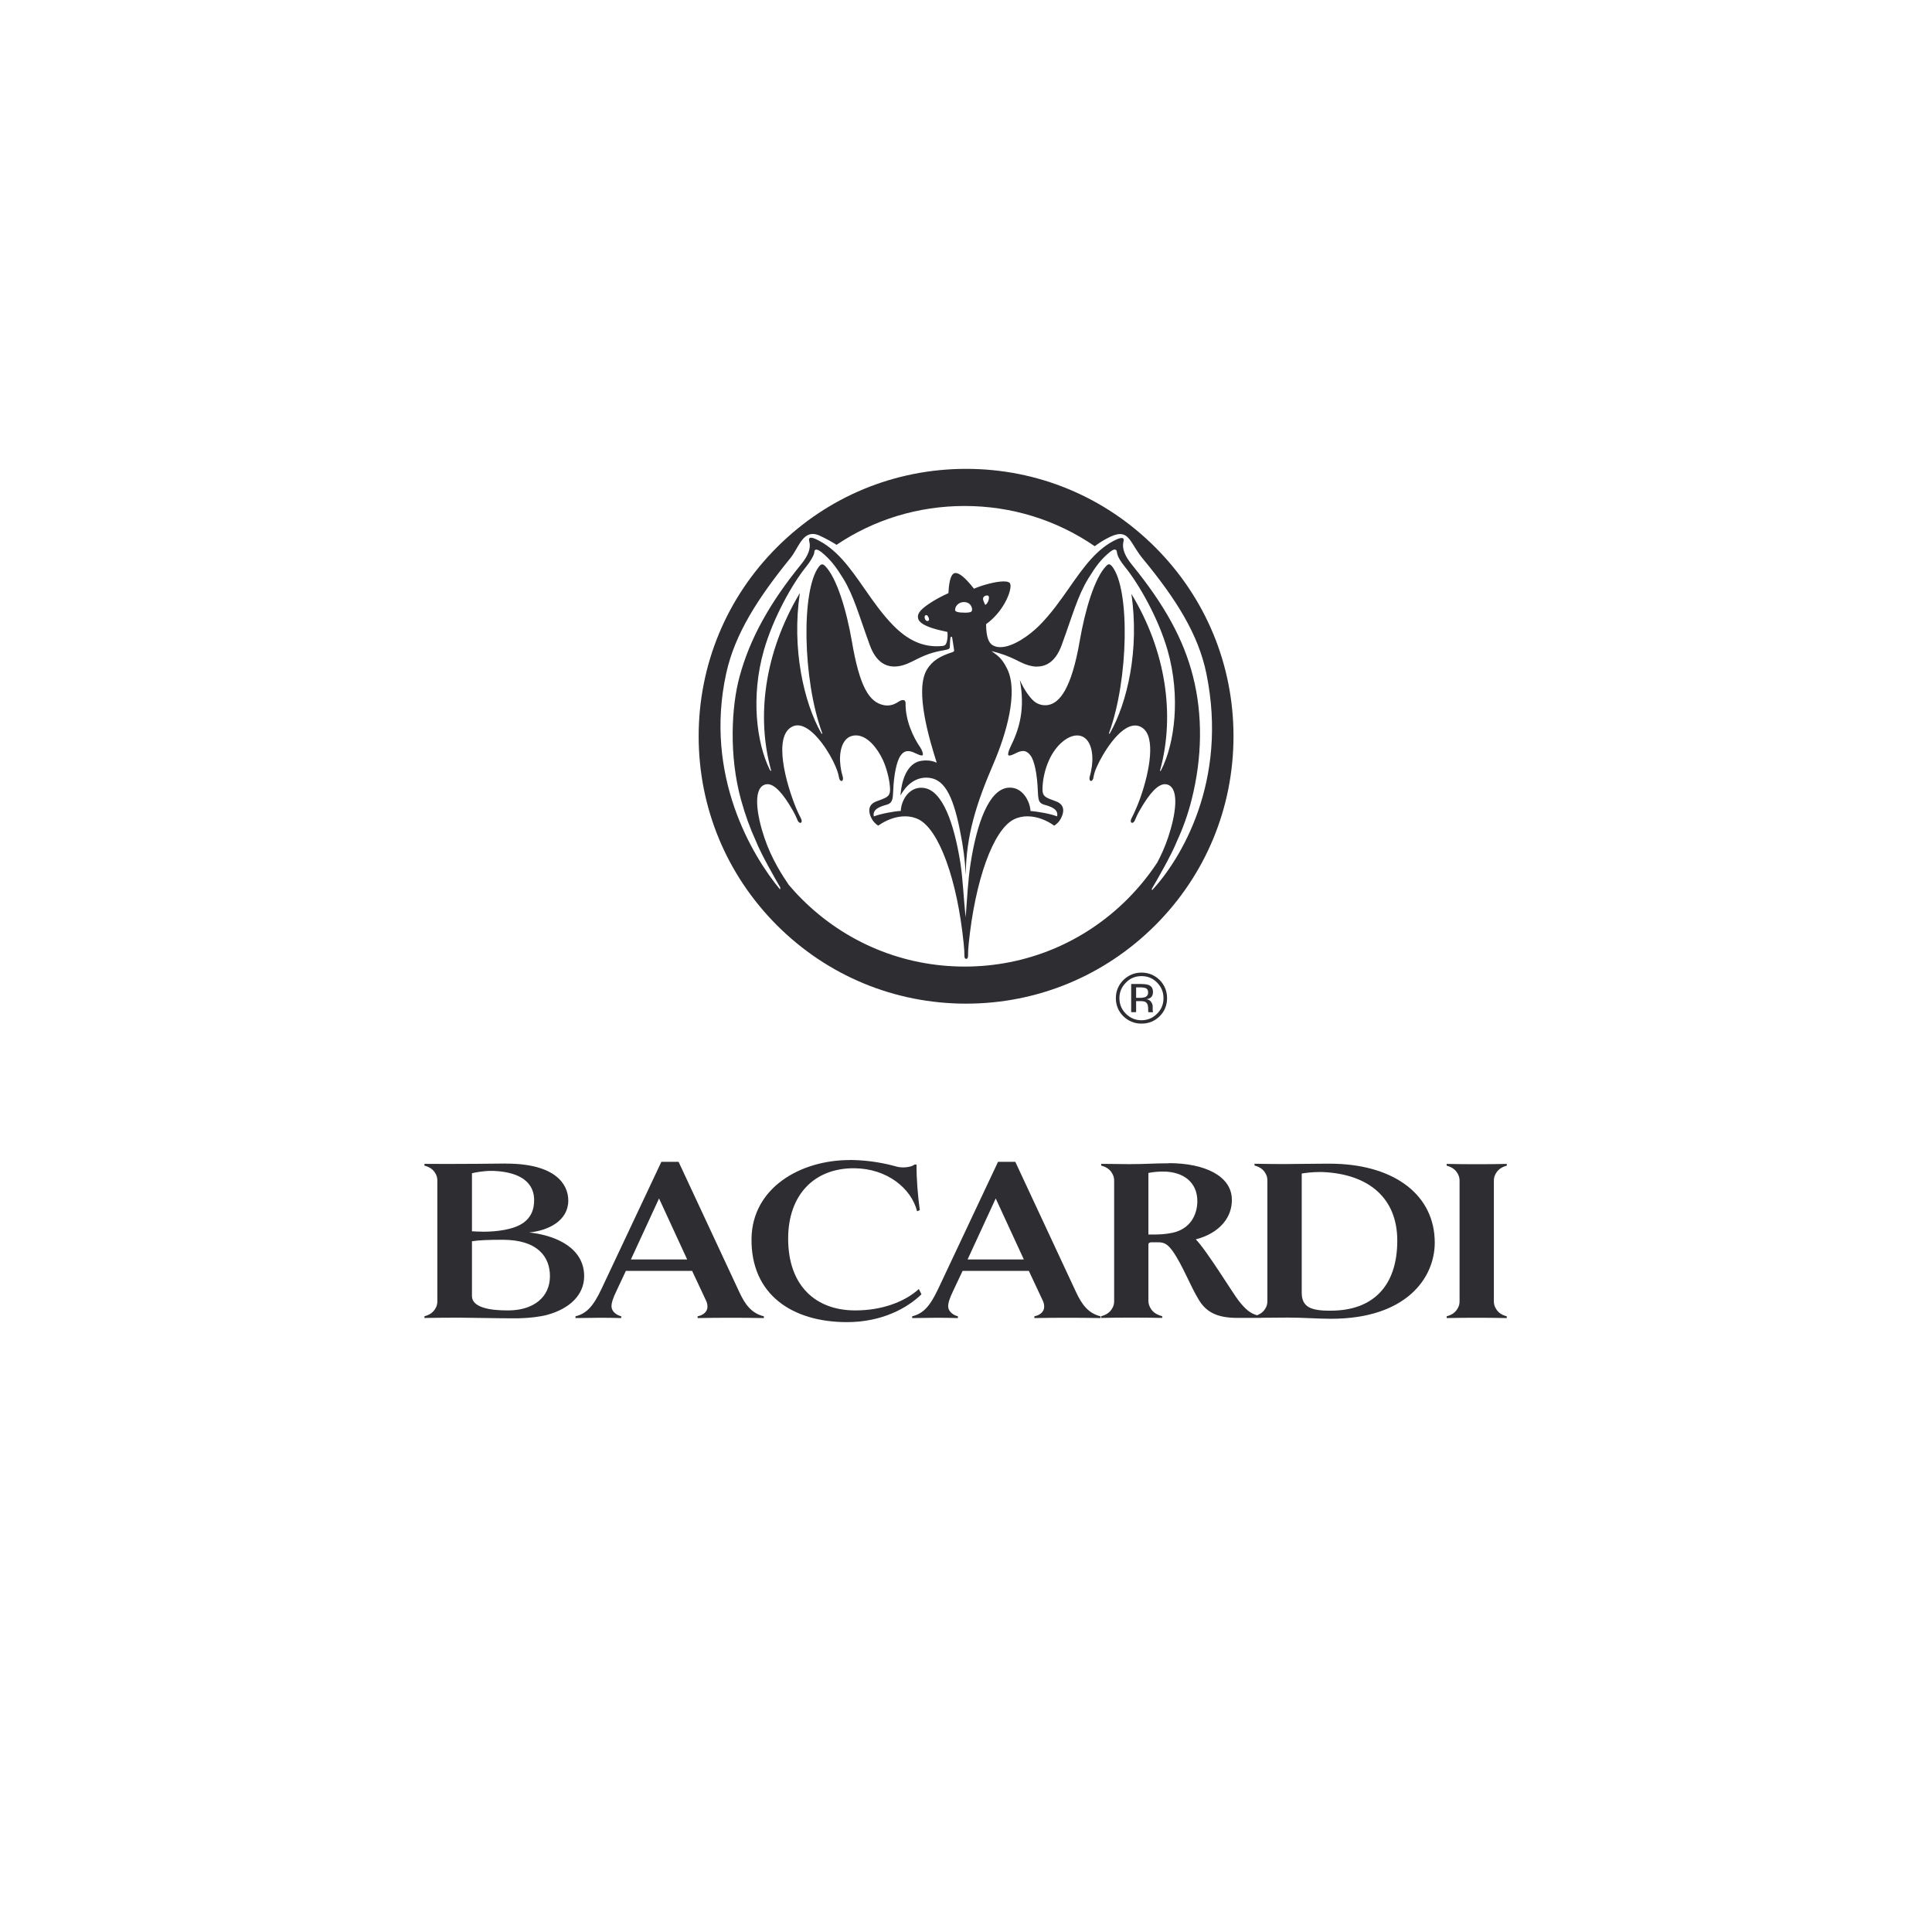 <?xml version="1.0" encoding="UTF-8"?>
<svg xmlns="http://www.w3.org/2000/svg" width="390" height="390" viewBox="0 0 390 390" fill="none">
  <path d="M229.342 201.432V199.316H230.2C230.729 199.316 231.138 199.396 231.377 199.516C231.647 199.696 231.766 199.945 231.766 200.374C231.766 200.803 231.567 201.093 231.188 201.282C230.948 201.322 230.639 201.432 230.24 201.432H229.332H229.342ZM230.379 198.628H228.344V204.315H229.342V202.09H230.15C230.629 202.09 231.018 202.13 231.227 202.27C231.577 202.47 231.776 202.919 231.776 203.577V204.026L231.786 204.216L231.796 204.256L231.836 204.325H232.744V204.256C232.724 204.226 232.704 204.116 232.684 203.966V203.547V203.108C232.684 202.839 232.575 202.549 232.355 202.23C232.155 201.951 231.836 201.741 231.387 201.701C231.726 201.671 232.006 201.542 232.195 201.452C232.575 201.172 232.744 200.813 232.744 200.264C232.744 199.546 232.475 199.087 231.876 198.837C231.547 198.708 231.018 198.638 230.379 198.638V198.628Z" fill="#2D2D32"></path>
  <path d="M161.549 166.109L161.699 166.069C161.919 165.94 161.849 165.501 161.659 165.151C161.33 164.533 161.11 164.104 160.741 163.216C158.706 158.306 155.942 148.528 159.983 146.652C160.302 146.502 160.641 146.422 161.001 146.422C161.36 146.422 161.729 146.492 162.128 146.652C164.732 147.66 167.526 151.99 168.674 154.734C169.133 155.832 169.243 156.331 169.342 156.85L169.392 157.069C169.442 157.318 169.572 157.528 169.721 157.618L169.851 157.658L169.961 157.638C170.19 157.558 170.22 157.099 170.111 156.74L170.091 156.69C169.921 156.071 169.811 155.702 169.662 154.614C169.312 151.99 169.901 149.096 171.996 148.548C172.266 148.478 172.525 148.448 172.785 148.448C175.08 148.448 177.105 151.012 178.223 153.407C178.951 155.004 179.51 157.119 179.64 158.795C179.66 159.005 179.67 159.194 179.67 159.354C179.67 160.272 179.42 160.671 178.712 161.05C178.363 161.24 177.904 161.4 177.455 161.569C177.095 161.709 176.746 161.829 176.527 161.938C175.738 162.367 175.479 162.966 175.479 163.595C175.479 164.054 175.619 164.513 175.798 164.922C176.217 165.87 176.796 166.359 177.285 166.668C178.692 165.65 180.678 164.782 182.693 164.782C183.631 164.782 184.579 164.972 185.467 165.421C189.578 167.516 193.24 177.594 194.537 190.496C194.657 191.643 194.677 192.262 194.677 192.871C194.677 193.17 194.727 193.38 194.827 193.479C194.886 193.529 194.956 193.559 195.046 193.559C195.136 193.559 195.196 193.539 195.256 193.479C195.355 193.37 195.415 193.16 195.415 192.871C195.415 192.262 195.425 191.643 195.545 190.496C196.862 177.594 200.514 167.516 204.635 165.421C205.523 164.972 206.471 164.782 207.399 164.782C209.415 164.782 211.4 165.65 212.807 166.668C213.306 166.349 213.875 165.87 214.294 164.922C214.484 164.503 214.623 164.054 214.623 163.595C214.623 162.966 214.364 162.367 213.566 161.938C213.346 161.829 213.007 161.709 212.648 161.569C212.209 161.4 211.72 161.24 211.39 161.05C210.672 160.661 210.442 160.262 210.442 159.284C210.442 159.145 210.452 158.975 210.452 158.795C210.552 157.019 211.001 155.133 211.74 153.497C213.057 150.513 215.451 148.458 217.427 148.458C217.657 148.458 217.876 148.488 218.096 148.538C220.191 149.086 220.76 151.98 220.421 154.604C220.271 155.682 220.171 156.051 220.002 156.68L219.982 156.73C219.882 157.089 219.892 157.538 220.141 157.628L220.241 157.648L220.371 157.608C220.52 157.518 220.65 157.309 220.71 157.059L220.76 156.77C220.87 156.271 220.959 155.742 221.438 154.724C222.456 152.409 225.909 146.452 229.132 146.452C229.451 146.452 229.78 146.512 230.09 146.642C230.818 146.941 231.367 147.52 231.716 148.378C233.143 151.91 231.027 159.354 229.341 163.206C228.952 164.104 228.752 164.533 228.433 165.141C228.244 165.491 228.174 165.93 228.393 166.059L228.543 166.099L228.633 166.089C228.802 166.039 228.952 165.87 229.072 165.63L229.201 165.331C229.411 164.852 229.64 164.303 230.119 163.495C232.115 160.013 233.771 158.296 235.168 158.296C235.398 158.296 235.637 158.346 235.857 158.446C238.112 159.454 237.294 164.603 235.787 169.083C235.158 170.969 234.38 172.675 233.592 174.142C231.866 176.756 229.86 179.221 227.595 181.496C218.824 190.266 207.15 195.116 194.737 195.116C182.314 195.116 170.649 190.266 161.869 181.496C160.941 180.578 160.063 179.61 159.214 178.612C157.947 176.736 155.752 173.413 154.295 169.083C152.788 164.603 151.98 159.454 154.235 158.446C154.455 158.346 154.684 158.296 154.924 158.296C156.311 158.296 157.977 160.013 159.973 163.495C160.452 164.313 160.691 164.852 160.891 165.331L161.02 165.63C161.13 165.87 161.29 166.039 161.46 166.089L161.549 166.099V166.109ZM187.233 125.368C187.054 125.368 186.834 125.229 186.724 124.959C186.595 124.63 186.634 124.321 186.784 124.221L186.964 124.161C187.103 124.161 187.253 124.271 187.393 124.54C187.592 124.949 187.592 125.209 187.363 125.328L187.243 125.358L187.233 125.368ZM194.717 123.672C194.178 123.672 193.589 123.632 193.24 123.532C192.811 123.403 192.741 123.203 192.841 122.804C192.981 122.205 193.599 121.537 194.597 121.537C195.655 121.537 196.114 122.255 196.214 122.854C196.293 123.333 196.084 123.542 195.735 123.602C195.515 123.652 195.126 123.682 194.707 123.682L194.717 123.672ZM198.888 122.115C198.548 121.417 198.339 120.968 198.499 120.609C198.608 120.369 198.948 120.2 199.217 120.2C199.367 120.2 199.496 120.25 199.566 120.349C199.776 120.629 199.506 121.786 198.888 122.115ZM209.365 134.548C211.53 134.548 213.236 133.171 214.314 130.218C216.509 124.231 217.537 120.269 219.702 116.757C221.099 114.492 222.207 112.906 224.053 111.429C224.412 111.149 224.741 110.93 225.011 110.93L225.22 110.98C225.48 111.119 225.44 111.439 225.539 111.848C225.679 112.407 226.168 113.305 227.066 114.402C229.89 117.875 233.851 124.78 235.717 131.355C238.341 140.605 237.144 150.044 234.43 155.383C234.34 155.572 234.25 155.672 234.201 155.672C234.151 155.672 234.151 155.572 234.21 155.373C237.234 144.257 235.328 131.305 228.383 119.88C230.04 131.116 227.575 141.832 224.063 147.989C224.003 148.099 223.943 148.139 223.913 148.139C223.863 148.139 223.843 148.059 223.893 147.909C227.834 137.123 228.114 118.922 224.512 114.362C224.262 114.063 224.063 113.913 223.873 113.913C223.693 113.913 223.524 114.023 223.314 114.243C220.93 116.657 218.994 123.313 217.946 129.449C216.28 139.048 213.895 141.862 211.64 142.301C211.41 142.341 211.191 142.361 210.961 142.361C210.093 142.361 209.255 142.042 208.587 141.423C207.678 140.585 206.631 139.009 205.862 137.272C206.97 143.07 205.803 147.111 203.947 150.823C203.577 151.581 203.398 152.319 203.567 152.459C203.617 152.499 203.687 152.519 203.767 152.519C204.007 152.519 204.436 152.359 205.124 152.01C205.653 151.741 206.102 151.601 206.511 151.601C207.09 151.601 207.579 151.9 208.048 152.539C208.866 153.666 209.375 156.47 209.495 159.564C209.584 161.629 209.674 162.118 210.881 162.467C212.239 162.836 213.715 163.405 213.386 164.792C211.899 164.223 209.485 163.834 208.018 163.705C207.928 161.809 206.491 158.995 203.877 158.995C203.737 158.995 203.587 159.005 203.438 159.015C199.586 159.464 197.191 166.239 195.944 174.192C195.385 177.754 195.246 181.226 194.936 185.148C194.497 181.326 194.408 177.764 193.869 174.202C192.601 166.249 190.277 159.484 186.415 159.045C186.255 159.025 186.106 159.015 185.956 159.015C183.352 159.015 181.915 161.679 181.835 163.695C180.428 163.774 177.884 164.243 176.397 164.802C176.048 163.305 177.784 162.777 178.981 162.447C180.189 162.108 180.238 161.25 180.308 159.574C180.428 156.49 180.987 153.617 181.815 152.499C182.224 151.93 182.693 151.621 183.312 151.621C183.701 151.621 184.14 151.741 184.669 152C185.377 152.339 185.796 152.499 186.046 152.499C186.136 152.499 186.195 152.479 186.245 152.439C186.415 152.309 186.166 151.471 185.776 150.893C184.28 148.727 182.763 145.375 182.803 142.002C182.813 141.493 182.573 141.313 182.274 141.313C181.985 141.313 181.635 141.473 181.396 141.643C180.847 142.022 180.069 142.411 179.121 142.411C178.901 142.411 178.672 142.391 178.442 142.351C175.419 141.763 173.523 138.589 171.957 129.439C170.899 123.303 168.943 116.677 166.568 114.263C166.349 114.043 166.159 113.923 165.97 113.923C165.77 113.923 165.561 114.063 165.331 114.362C161.719 118.992 161.998 137.123 165.95 147.909C166 148.049 165.98 148.139 165.93 148.139C165.89 148.139 165.84 148.089 165.78 147.989C162.268 141.822 159.793 130.956 161.46 119.711C154.086 132.104 152.769 144.936 155.612 155.333C155.672 155.542 155.662 155.642 155.612 155.642C155.562 155.642 155.483 155.542 155.383 155.363C152.699 149.945 151.551 140.605 154.175 131.355C156.041 124.78 159.913 117.865 162.737 114.392C163.635 113.285 164.144 112.287 164.293 111.878C164.443 111.479 164.313 111.209 164.563 111L164.772 110.94C165.052 110.94 165.461 111.179 165.81 111.449C167.656 112.936 168.793 114.482 170.2 116.757C172.356 120.269 173.393 124.231 175.579 130.218C176.656 133.181 178.363 134.548 180.538 134.548C181.625 134.548 182.823 134.199 184.12 133.54C186.804 132.154 188.171 131.665 190.566 131.255C191.175 131.146 191.564 131.046 191.673 130.856C191.763 130.717 191.733 130.397 191.773 129.649C191.803 129.27 191.813 129.01 191.863 128.741C191.883 128.591 191.963 128.531 192.043 128.531C192.122 128.531 192.192 128.601 192.212 128.721C192.332 129.459 192.432 130.208 192.572 131.046C192.641 131.425 192.621 131.515 192.262 131.645C189.837 132.433 188.231 133.311 187.113 135.157C184.559 139.388 187.712 149.595 189.089 153.956C188.421 153.676 187.812 153.507 186.994 153.507C186.734 153.507 186.465 153.517 186.166 153.557C183.591 153.816 182.074 156.56 181.775 160.571C182.903 158.526 184.659 156.979 186.974 156.979H187.044C190.506 157.019 192.292 160.312 193.759 167.526C194.467 170.999 194.807 173.753 194.946 176.616C195.036 168.594 197.082 162.188 200.604 154.026C203.089 148.218 205.623 139.707 203.318 135.027C202.22 132.782 201.332 132.313 200.135 131.425C201.811 131.844 203.418 132.333 205.793 133.56C207.09 134.219 208.297 134.568 209.375 134.568L209.365 134.548ZM168.853 109.992C176.437 104.873 185.377 102.139 194.727 102.139C204.246 102.139 213.316 104.983 220.989 110.261C221.668 109.743 222.426 109.244 223.334 108.755C224.532 108.096 225.4 107.807 226.098 107.807C228.084 107.807 228.543 110.162 230.658 112.736C237.543 121.068 241.914 128.132 243.52 135.945C248 157.768 238.282 173.543 232.574 179.7L232.494 179.45C233.492 177.754 236.495 172.565 237.623 169.711C238.82 167.127 239.808 164.353 240.537 161.449C242.702 152.928 242.802 144.317 240.826 136.554C238.94 129.11 235.138 122.165 228.523 114.033C227.026 112.197 226.467 110.71 226.777 109.353C226.867 109.004 226.837 108.765 226.717 108.675C226.667 108.625 226.567 108.605 226.437 108.605C226.218 108.605 225.899 108.675 225.46 108.864C221.448 110.66 218.744 114.492 215.901 118.563C214.075 121.168 212.199 123.852 209.824 126.246C207.858 128.222 204.485 130.637 201.931 130.637C201.382 130.637 200.883 130.527 200.434 130.278C199.526 129.779 199.087 128.462 199.057 126.127V125.997L199.157 125.917C202.28 123.642 203.987 119.95 203.987 118.304C203.987 118.104 203.967 117.935 203.897 117.795C203.867 117.675 203.747 117.585 203.577 117.516C203.338 117.406 202.999 117.366 202.6 117.366C201.003 117.366 198.389 118.094 196.782 118.763L196.613 118.843L196.493 118.693C194.906 116.687 193.699 115.67 192.901 115.67L192.681 115.699C192.212 115.829 191.604 116.617 191.464 119.581L191.454 119.741L191.304 119.801C190.157 120.329 189.189 120.838 188.271 121.407C186.026 122.804 185.188 123.712 185.297 124.64C185.387 125.448 186.126 126.506 191.055 127.524L191.244 127.574L191.264 127.763C191.324 128.492 191.244 129.23 191.065 129.739C190.885 130.208 190.716 130.357 190.247 130.397C189.857 130.437 189.478 130.457 189.109 130.457C185.936 130.457 183.112 129.1 180.298 126.236C178.053 123.941 176.247 121.327 174.491 118.813C171.607 114.672 168.893 110.76 164.623 108.795C164.273 108.635 163.954 108.545 163.725 108.545C163.595 108.545 163.495 108.575 163.425 108.625C163.296 108.735 163.276 108.984 163.375 109.343C163.715 110.651 163.166 112.137 161.729 113.903C155.293 121.806 151.342 129.01 149.296 136.564C147.65 142.541 147.121 152.559 149.585 161.449C150.404 164.433 151.402 167.187 152.569 169.731C153.687 172.545 156.58 177.544 157.518 179.171L157.468 179.56C151.88 172.815 142.062 156.59 146.602 135.895C148.338 127.993 152.968 120.758 159.584 112.616C161.04 110.82 161.839 107.787 164.064 107.787C164.493 107.787 164.982 107.897 165.541 108.166C166.748 108.735 167.856 109.333 168.893 109.992H168.853ZM195.026 94.645C180.598 94.645 167.047 100.263 156.85 110.461C146.652 120.659 141.034 134.209 141.034 148.618C141.034 163.036 146.652 176.586 156.85 186.794C167.047 196.982 180.598 202.6 195.026 202.6C209.435 202.6 222.985 196.972 233.183 186.794C243.39 176.596 248.998 163.036 248.998 148.618C248.998 134.199 243.39 120.659 233.183 110.461C222.985 100.263 209.435 94.645 195.026 94.645Z" fill="#2D2D32"></path>
  <path d="M230.429 205.952C229.201 205.952 228.144 205.503 227.276 204.635C226.417 203.797 225.968 202.739 225.968 201.492C225.968 200.254 226.427 199.197 227.296 198.339C228.164 197.451 229.201 197.041 230.429 197.041C231.646 197.041 232.704 197.451 233.562 198.339C234.43 199.207 234.869 200.264 234.869 201.492C234.869 202.739 234.43 203.797 233.562 204.635C232.714 205.503 231.646 205.952 230.429 205.952ZM230.429 196.333C229.022 196.333 227.794 196.842 226.767 197.83C225.779 198.838 225.25 200.065 225.25 201.492C225.25 202.939 225.779 204.156 226.757 205.144C227.794 206.132 229.002 206.63 230.429 206.63C231.856 206.63 233.083 206.142 234.091 205.144C235.079 204.156 235.587 202.939 235.587 201.492C235.587 200.065 235.079 198.838 234.091 197.83C233.083 196.842 231.846 196.333 230.429 196.333Z" fill="#2D2D32"></path>
  <path d="M102.303 264.524C98.931 264.524 95.269 263.935 95.269 261.62V250.565C96.686 250.335 98.701 250.265 101.485 250.265C108.58 250.265 111.014 253.758 111.014 257.599C111.014 261.86 107.702 264.454 102.792 264.524C102.633 264.524 102.473 264.524 102.313 264.524H102.303ZM97.474 248.629C96.755 248.629 96.017 248.599 95.269 248.549V236.835C95.927 236.675 97.534 236.356 99.22 236.356C99.36 236.356 99.51 236.356 99.659 236.366C103.86 236.535 107.642 237.962 107.821 241.983C107.881 243.999 107.292 246.005 104.978 247.252C103.391 248.12 100.627 248.639 97.484 248.639L97.474 248.629ZM102.184 234.879C102.044 234.879 101.914 234.879 101.775 234.879C98.372 234.919 94.011 234.959 90.12 234.959C88.523 234.959 87.017 234.949 85.68 234.939V235.298C86.807 235.587 87.456 236.126 87.875 236.835C88.164 237.304 88.284 237.783 88.284 238.311V262.688C88.284 263.227 88.164 263.706 87.875 264.165C87.456 264.873 86.807 265.412 85.68 265.702V266.051C88.753 265.991 90.649 265.991 92.954 265.991C94.62 265.991 100.597 266.121 103.561 266.121C104.069 266.121 104.489 266.111 104.788 266.111C107.033 266.051 108.989 265.811 110.525 265.402C115.016 264.155 117.919 261.381 117.919 257.599C117.919 252.211 112.77 249.437 106.794 248.788C110.695 248.429 114.716 246.414 114.716 242.343C114.716 239.01 112.062 234.889 102.174 234.889L102.184 234.879Z" fill="#2D2D32"></path>
  <path d="M127.358 254.237L133.036 241.924L138.714 254.237H127.358ZM136.997 234.53H133.505L121.381 260.264C119.725 263.756 118.368 265.173 116.173 265.712V266.071C117.241 266.071 119.665 266.011 120.843 266.011C122.15 266.011 123.916 266.011 125.403 266.071V265.712C124.455 265.473 123.507 264.764 123.447 263.816C123.387 263.108 123.736 262.04 124.455 260.563L126.341 256.542H139.711L142.485 262.459C142.845 263.168 142.904 263.936 142.665 264.465C142.306 265.233 141.478 265.592 140.829 265.712V266.071C143.194 266.011 145.678 266.011 147.694 266.011C149.111 266.011 151.895 266.011 154.2 266.071V265.712C151.715 265.123 150.408 263.347 149.231 260.803L136.987 234.54L136.997 234.53Z" fill="#2D2D32"></path>
  <path d="M171.572 234.17C161.454 234.17 151.885 239.838 151.705 249.966C151.525 261.321 159.927 266.889 170.983 266.889C178.027 266.889 183.166 264.045 186.01 261.271L185.481 260.203C182.687 262.768 178.057 264.524 172.719 264.524C172.639 264.524 172.559 264.524 172.47 264.524C164.776 264.464 159.099 259.674 159.099 250.025C159.099 241.265 164.297 235.827 172.33 235.827H172.47C179.035 235.886 183.944 239.848 185.132 244.518L185.671 244.278C185.312 241.734 184.962 237.653 185.022 235.108L184.673 235.048C184.144 235.457 183.246 235.657 182.348 235.657C181.829 235.657 181.32 235.597 180.891 235.467C178.766 234.869 175.623 234.22 171.901 234.16C171.791 234.16 171.691 234.16 171.591 234.16L171.572 234.17Z" fill="#2D2D32"></path>
  <path d="M195.32 254.237L200.998 241.924L206.675 254.237H195.32ZM204.959 234.53H201.467L189.343 260.264C187.687 263.756 186.33 265.173 184.135 265.712V266.071C185.202 266.071 187.627 266.011 188.805 266.011C190.112 266.011 191.878 266.011 193.365 266.071V265.712C192.417 265.473 191.469 264.764 191.409 263.816C191.349 263.108 191.698 262.04 192.417 260.563L194.313 256.542H207.683L210.457 262.459C210.816 263.168 210.876 263.936 210.637 264.465C210.278 265.233 209.449 265.592 208.801 265.712V266.071C211.166 266.011 213.65 266.011 215.666 266.011C217.083 266.011 219.867 266.011 222.172 266.071V265.712C219.687 265.123 218.39 263.347 217.202 260.803L204.959 234.54V234.53Z" fill="#2D2D32"></path>
  <path d="M268.63 264.584C264.958 264.584 262.772 264.055 262.772 260.972V236.894C263.411 236.784 264.808 236.585 266.464 236.585C266.654 236.585 266.843 236.585 267.033 236.595C276.323 237.004 282.06 241.863 282.06 250.435C282.06 259.545 277.211 264.574 268.63 264.574V264.584ZM232.728 249.207C232.399 249.207 232.099 249.207 231.82 249.207V236.784C232.528 236.605 233.776 236.495 234.774 236.495C238.914 236.495 241.698 238.68 241.698 242.462C241.698 245.126 240.341 248.08 236.669 248.858C235.163 249.177 233.826 249.207 232.728 249.207ZM235.961 234.829C232.768 234.829 231.341 234.998 227.918 234.998C225.963 234.998 224.725 234.939 222.301 234.939V235.298C223.428 235.587 224.077 236.126 224.486 236.834C224.785 237.313 224.905 237.782 224.905 238.311V262.678C224.905 263.207 224.785 263.686 224.486 264.155C224.067 264.863 223.418 265.402 222.301 265.691V266.041C224.725 265.981 226.322 265.981 228.338 265.981C230.353 265.981 232.179 265.981 234.604 266.041V265.691C233.476 265.392 232.708 264.863 232.299 264.155C232 263.676 231.82 263.157 231.82 262.618V251.253C231.82 250.904 232.059 250.774 232.409 250.774H233.826C235.063 250.774 235.721 251.193 236.719 252.55C238.725 255.394 240.271 259.585 241.988 262.369C243.524 264.973 245.889 266.031 249.731 266.031H253.233V266.041L253.513 266.031H254.58V266.011C256.815 265.981 258.891 265.971 259.978 265.971C263.052 265.971 266.005 266.21 268.56 266.21H268.729C283.746 266.21 289.624 258.078 289.624 250.834C289.624 241.434 281.811 235.278 269.508 234.919C269.138 234.909 268.63 234.899 268.051 234.899C265.596 234.899 261.675 234.978 259.569 234.978C258.272 234.978 255.967 234.978 253.243 234.919V235.278C254.361 235.567 255.019 236.106 255.428 236.814C255.728 237.293 255.837 237.762 255.837 238.301V262.668C255.837 263.207 255.718 263.676 255.428 264.145C255.089 264.733 254.56 265.192 253.762 265.502C252.395 265.123 251.417 264.334 250.03 262.548C248.903 261.131 243.644 252.49 241.389 250.185C246.298 248.888 248.793 245.635 248.663 242.013C248.543 237.403 243.225 234.799 235.951 234.799L235.961 234.829Z" fill="#2D2D32"></path>
  <path d="M304.162 234.949C301.737 235.009 300.081 235.009 298.065 235.009C296.05 235.009 294.453 235.009 292.028 234.949V235.308C293.156 235.607 293.804 236.136 294.214 236.845C294.503 237.314 294.633 237.793 294.633 238.331V262.698C294.633 263.237 294.513 263.706 294.214 264.175C293.794 264.893 293.146 265.422 292.028 265.711V266.071C294.453 266.011 296.05 266.011 298.065 266.011C300.081 266.011 301.727 266.011 304.162 266.071V265.711C303.034 265.422 302.386 264.883 301.977 264.175C301.677 263.706 301.557 263.227 301.557 262.698V238.331C301.557 237.793 301.677 237.324 301.977 236.845C302.386 236.136 303.044 235.607 304.162 235.308V234.949Z" fill="#2D2D32"></path>
</svg>
